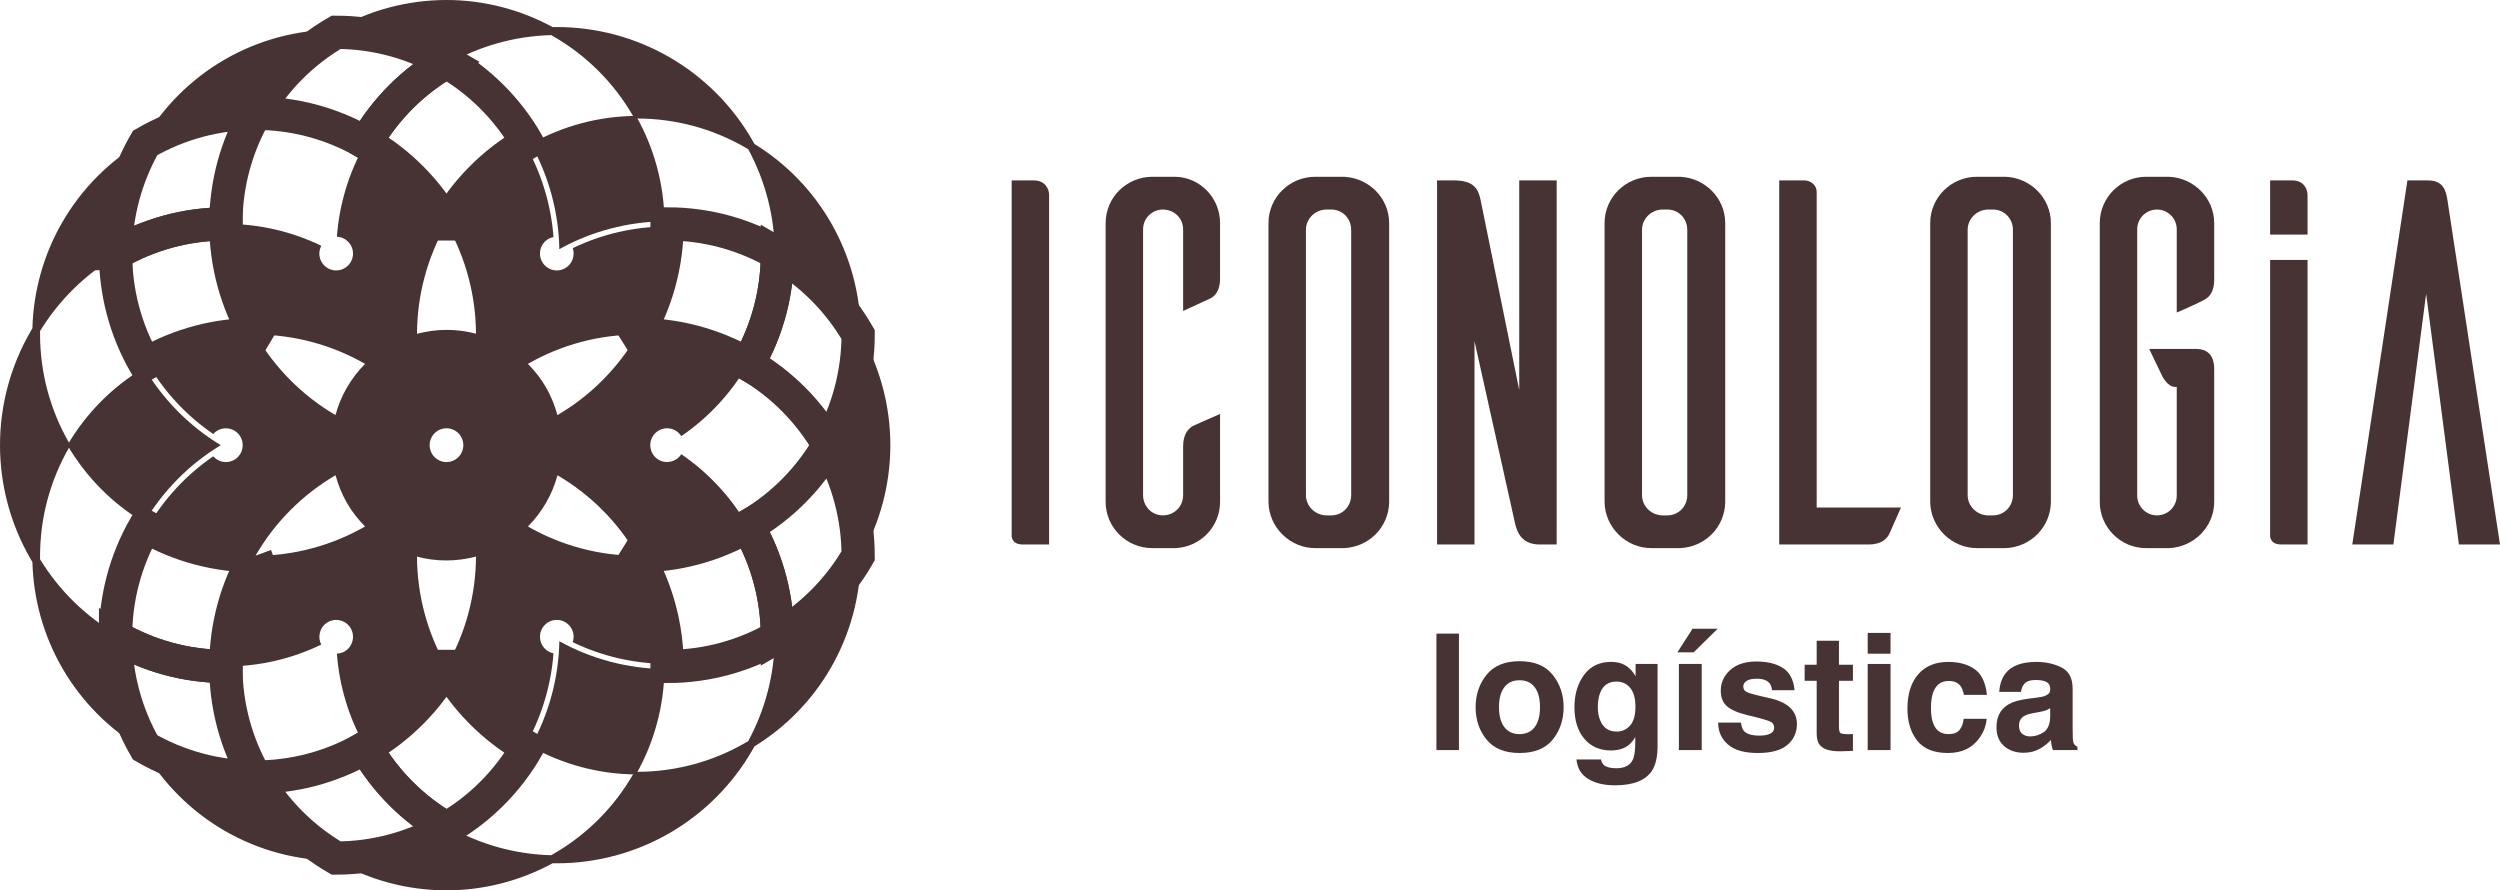 <?xml version="1.0" encoding="UTF-8"?>
<!DOCTYPE svg PUBLIC "-//W3C//DTD SVG 1.1//EN" "http://www.w3.org/Graphics/SVG/1.1/DTD/svg11.dtd">
<!-- Creator: CorelDRAW X8 -->
<svg xmlns="http://www.w3.org/2000/svg" xml:space="preserve" width="768.654mm" height="273.746mm" version="1.1" style="shape-rendering:geometricPrecision; text-rendering:geometricPrecision; image-rendering:optimizeQuality; fill-rule:evenodd; clip-rule:evenodd"
viewBox="0 0 251970 89736"
 xmlns:xlink="http://www.w3.org/1999/xlink">
 <defs>
  <style type="text/css">
   <![CDATA[
    .str0 {stroke:#473333;stroke-width:3350.71}
    .fil1 {fill:none;fill-rule:nonzero}
    .fil0 {fill:#473333;fill-rule:nonzero}
   ]]>
  </style>
 </defs>
 <g id="Capa_x0020_1">
  <path class="fil0" d="M104217 18184c1101,0 1520,839 1520,1468l0 35226 -2673 0c-892,0 -1049,-524 -1101,-786l0 -35908 2254 0 0 0z"/>
  <path class="fil0" d="M122968 50579c0,2517 -1992,4561 -4509,4666l-2306 0c-2621,0 -4718,-2097 -4718,-4666l0 -28097c0,-2568 2097,-4665 4718,-4665l2306 0c2517,52 4509,2149 4509,4665l0 5610c0,1205 -525,1782 -996,1991l-2726 1258 0 -8229c0,-1101 -891,-1993 -2045,-1993 -1101,0 -1992,892 -1992,1993l0 26787c0,1152 891,2044 1992,2044 1154,0 2045,-892 2045,-2044l0 -4928c0,-1206 524,-1782 996,-2045 314,-157 1782,-786 2726,-1205l0 8858 0 0z"/>
  <path class="fil0" d="M134191 51943c1101,0 1992,-892 1992,-2045l0 -26734c0,-1153 -891,-2045 -1992,-2045l-577 0c-1100,53 -1992,944 -1992,2045l0 26734c0,1101 892,1992 1992,2045l577 0zm1258 -34126c2517,105 4561,2149 4561,4665l0 28150c-53,2516 -2044,4508 -4561,4613l-2883 0c-2568,0 -4665,-2097 -4718,-4613l0 -28150c0,-2568 2097,-4665 4718,-4665l2883 0z"/>
  <path class="fil0" d="M156894 54878l-1730 0c-2044,0 -2359,-1625 -2516,-2359l-4036 -18137 0 20496 -3775 0 0 -36694 1730 0c2097,0 2464,996 2674,2044l3879 19081 0 -21125 3774 0 0 36694z"/>
  <path class="fil0" d="M168065 51943c1101,0 1992,-892 1992,-2045l0 -26734c0,-1153 -891,-2045 -1992,-2045l-577 0c-1100,53 -1992,944 -1992,2045l0 26734c0,1101 891,1992 1992,2045l577 0zm1258 -34126c2516,105 4560,2149 4560,4665l0 28150c-52,2516 -2044,4508 -4560,4613l-2883 0c-2569,0 -4665,-2097 -4718,-4613l0 -28150c0,-2568 2097,-4665 4718,-4665l2883 0z"/>
  <path class="fil0" d="M191591 51157c-419,943 -1048,2410 -1205,2725 -262,472 -839,996 -2044,996l-9017 0 0 -36694 2621 0c629,53 1154,524 1154,1154l0 31818 8491 0 0 1z"/>
  <path class="fil0" d="M200885 51943c1101,0 1993,-892 1993,-2045l0 -26734c0,-1153 -892,-2045 -1993,-2045l-576 0c-1101,53 -1992,944 -1992,2045l0 26734c0,1101 891,1992 1992,2045l576 0zm1258 -34126c2517,105 4561,2149 4561,4665l0 28150c-52,2516 -2044,4508 -4561,4613l-2882 0c-2569,0 -4666,-2097 -4718,-4613l0 -28150c0,-2568 2097,-4665 4718,-4665l2882 0z"/>
  <path class="fil0" d="M223165 28196c0,1258 -525,1783 -1049,2045 -262,157 -1730,839 -2726,1258l0 -8387c0,-1101 -891,-1993 -1992,-1993 -1101,0 -1992,892 -1992,1993l0 26839c0,1100 891,1992 1992,1992 1101,0 1992,-892 1992,-1992l0 -10956 -157 0c-839,0 -1363,-1206 -1363,-1206l-1258 -2621 4718 0c1153,0 1835,629 1835,2044l0 13367c0,2517 -2045,4561 -4561,4666l-2307 0c-2568,0 -4665,-2097 -4665,-4666l0 -28097c0,-2568 2097,-4665 4665,-4665l2307 0c2516,105 4561,2149 4561,4665l0 5714z"/>
  <path class="fil0" d="M251970 54878l-4142 0 -3302 -25267 -3302 25267 -4141 0 5556 -36694 2045 0c1572,0 1834,996 1991,1992l5295 34702 0 0z"/>
  <path class="fil0" d="M232574 23643l0 -3991c0,-629 -419,-1468 -1520,-1468l-2254 0 0 5459 3774 0z"/>
  <path class="fil0" d="M228800 26198l0 27894c52,262 210,786 1101,786l2673 0 0 -28680 -3774 0 0 0z"/>
  <g id="_2611085121920">
   <path class="fil0" d="M53499 75234c3238,1823 6896,2797 10605,2819 1834,-3232 2823,-6896 2867,-10620 -3708,-44 -7356,-1010 -10595,-2804 -71,3710 -1061,7362 -2877,10605l0 0z"/>
   <path class="fil0" d="M53499 14501c1816,3243 2806,6895 2877,10606 3240,-1794 6888,-2760 10595,-2804 -44,-3725 -1033,-7388 -2867,-10620 -3721,26 -7372,998 -10605,2818l0 0z"/>
   <path class="fil0" d="M78220 63951l-131 76 0 153c-4,3673 -935,7295 -2679,10519l-300 173c-3295,1905 -7049,2913 -10855,2917l-304 1 -151 263c-1906,3304 -4654,6060 -7947,7970l-300 175c-3656,-98 -7248,-1101 -10421,-2935l-132 -76 -131 76c-3316,1917 -7089,2935 -10915,2951 -3306,-1933 -6065,-4706 -7981,-8028l-76 -132 -152 0c-3827,-4 -7602,-1014 -10923,-2919 -1900,-3331 -2907,-7117 -2910,-10955l0 -153 -132 -76c-3169,-1839 -5830,-4457 -7743,-7584l0 -348c4,-3816 1009,-7580 2909,-10887l151 -264 -151 -265c-1900,-3306 -2905,-7071 -2909,-10886l0 -348c1912,-3126 4573,-5745 7743,-7585l132 -76 0 -153c3,-3838 1010,-7624 2910,-10954 3321,-1905 7096,-2915 10923,-2919l152 0 76 -132c1915,-3322 4675,-6096 7981,-8029 3826,16 7599,1035 10915,2951l131 76 132 -76c3173,-1834 6765,-2836 10421,-2934l300 174c3293,1912 6041,4668 7947,7971l151 263 304 1c3804,3 7558,1011 10855,2916l300 174c1744,3224 2675,6845 2679,10518l0 153 131 76c3312,1922 6077,4690 8006,8006 -18,3838 -1033,7621 -2943,10946l-76 132 76 132c1910,3324 2925,7108 2943,10946 -1929,3317 -4695,6085 -8006,8005l0 0zm11516 -19083c0,-3937 -1032,-7814 -2983,-11220 -8,-3929 -1048,-7806 -3010,-11214 -1868,-3246 -4526,-5968 -7700,-7924l-212 -369c-1990,-3466 -4871,-6356 -8331,-8359 -3452,-2000 -7381,-3057 -11383,-3057l-426 1c-3275,-1779 -6954,-2726 -10690,-2726 -3926,0 -7791,1035 -11187,2992 -3917,8 -7783,1050 -11182,3019 -3399,1967 -6230,4803 -8197,8202 -3388,1972 -6215,4812 -8177,8221 -1869,3245 -2890,6915 -2992,10649l-213 370c-1997,3462 -3053,7409 -3053,11415 0,4006 1056,7953 3053,11415l213 370c102,3733 1123,7403 2992,10649 1962,3410 4790,6250 8177,8221 1966,3397 4798,6233 8197,8202 3400,1968 7265,3011 11182,3019 3396,1957 7262,2992 11187,2992 3735,0 7414,-947 10690,-2726l448 0c3980,0 7909,-1057 11361,-3055 3461,-2004 6341,-4895 8331,-8360l212 -369c3174,-1956 5832,-4678 7700,-7924 1962,-3409 3002,-7285 3010,-11214 1951,-3405 2983,-7283 2983,-11220l0 0z"/>
   <path class="fil1 str0" d="M25745 78318c-1893,-3280 -2981,-7086 -2981,-11148 -4051,0 -7845,-1092 -11115,-2990 3,3910 1032,7763 2978,11151 3378,1952 7219,2984 11118,2987z"/>
   <path class="fil1 str0" d="M45000 83493c-3274,-1892 -6114,-4642 -8139,-8160 -3508,2031 -7338,2988 -11116,2985 1952,3384 4764,6205 8138,8163 3898,-4 7739,-1036 11117,-2988z"/>
   <path class="fil1 str0" d="M83512 44868c-1887,3284 -4628,6132 -8136,8163 2025,3518 2979,7359 2976,11149 3375,-1958 6187,-4778 8139,-8162 -4,-3910 -1033,-7762 -2979,-11150l0 0z"/>
   <path class="fil1 str0" d="M78352 25555c3,3790 -951,7632 -2976,11150 3508,2031 6249,4879 8136,8163 1946,-3388 2975,-7240 2979,-11150 -1952,-3385 -4764,-6205 -8139,-8163l0 0z"/>
   <path class="fil1 str0" d="M25745 11418c3778,-4 7608,954 11116,2985 2025,-3518 4865,-6268 8139,-8160 -3378,-1952 -7219,-2985 -11117,-2989 -3374,1959 -6186,4779 -8138,8164z"/>
   <path class="fil1 str0" d="M11649 25555c3270,-1898 7064,-2989 11115,-2989 0,-4063 1088,-7868 2981,-11148 -3899,3 -7740,1035 -11118,2987 -1946,3388 -2975,7240 -2978,11150z"/>
   <path class="fil1 str0" d="M25746 33717c-1893,-3281 -2982,-7088 -2982,-11151 -4051,0 -7845,1091 -11115,2989 -4,3790 951,7632 2976,11150 3509,-2032 7340,-2989 11120,-2986l1 -2z"/>
   <path class="fil1 str0" d="M25745 56016c-3780,4 -7611,-953 -11120,-2985 -2025,3518 -2980,7359 -2976,11149 3270,1898 7064,2990 11115,2990 0,-4064 1089,-7870 2982,-11151l-1 -3 0 0z"/>
   <path class="fil1 str0" d="M45003 67170l-3 0 -3 0c-1886,3284 -4628,6132 -8136,8163 2026,3518 4865,6268 8139,8160 3275,-1892 6114,-4642 8139,-8160 -3508,-2031 -6249,-4879 -8136,-8163l0 0z"/>
   <path class="fil1 str0" d="M64256 56016l-2 3c1894,3281 2983,7087 2983,11151 4050,0 7844,-1092 11115,-2990 3,-3790 -951,-7631 -2976,-11149 -3509,2032 -7340,2989 -11120,2985l0 0z"/>
   <path class="fil1 str0" d="M64256 33720c3780,-4 7611,953 11120,2985 2025,-3518 2979,-7360 2976,-11150 -3271,-1898 -7065,-2989 -11115,-2989 0,4063 -1089,7870 -2983,11151l2 3 0 0z"/>
   <path class="fil1 str0" d="M44997 22566l3 0 3 0c1887,-3284 4628,-6132 8136,-8163 -2025,-3518 -4864,-6268 -8139,-8160 -3274,1892 -6114,4642 -8139,8160 3508,2031 6250,4879 8136,8163z"/>
   <path class="fil0" d="M6793 44868c1876,3210 4544,5901 7738,7801 1891,-3199 4549,-5885 7718,-7801 -3168,-1916 -5826,-4602 -7718,-7801 -3194,1901 -5863,4591 -7738,7801z"/>
   <path class="fil0" d="M46470 45719c-469,814 -1506,1093 -2318,623 -812,-470 -1090,-1511 -621,-2325 468,-814 1506,-1093 2318,-623 811,470 1089,1511 621,2325l0 0zm28906 7312c-1724,-2995 -4042,-5427 -6712,-7253 -485,765 -1486,1021 -2276,564 -811,-470 -1089,-1511 -621,-2325 469,-814 1506,-1093 2318,-623 246,142 435,340 577,565 2671,-1826 4989,-4259 6714,-7254 -3509,-2032 -7340,-2989 -11120,-2985l-3 0c-1940,3361 -4729,6163 -8074,8118 -257,-952 -626,-1888 -1141,-2783 -515,-894 -1139,-1683 -1832,-2382 3361,-1927 7175,-2949 11047,-2953l1 -3c1852,-3209 2927,-6923 2974,-10886 -3295,1 -6546,754 -9502,2179 254,753 -47,1605 -759,2018 -812,470 -1849,191 -2318,-623 -469,-814 -190,-1855 621,-2325 164,-95 339,-152 515,-187 -247,-3282 -1222,-6485 -2870,-9350 -3398,2021 -6066,4811 -7912,8023 0,0 -2,4 -3,5 1931,3363 2955,7183 2974,11062 -1921,-511 -3970,-518 -5947,10 16,-3883 1041,-7706 2973,-11072l-3 -5c-1886,-3284 -4628,-6132 -8136,-8163 -1724,2995 -2665,6224 -2907,9456 903,39 1625,780 1625,1695 0,940 -760,1702 -1697,1702 -937,0 -1697,-762 -1697,-1702 0,-285 76,-549 199,-784 -2912,-1407 -6171,-2204 -9620,-2204 0,4063 1089,7870 2982,11151l2 3c3872,4 7686,1026 11047,2952 -1445,1454 -2464,3237 -2982,5161 -3341,-1956 -6127,-4755 -8065,-8113l-3 0c-3697,-4 -7441,919 -10887,2860 1649,2862 3925,5309 6633,7163 523,-597 1409,-761 2121,-349 812,470 1090,1511 622,2325 -469,814 -1507,1093 -2318,623 -165,-95 -301,-219 -419,-354 -2711,1855 -4989,4304 -6639,7168 3446,1941 7190,2864 10887,2860l3 0c1940,-3361 4729,-6163 8073,-8119 257,952 626,1889 1141,2783 515,895 1139,1684 1833,2383 -3361,1927 -7175,2949 -11047,2953l-2 3c-1893,3281 -2982,7087 -2982,11151 3448,0 6707,-798 9619,-2204 -418,-803 -139,-1800 651,-2258 811,-470 1849,-191 2318,623 468,814 190,1855 -621,2325 -246,142 -512,208 -777,219 242,3233 1183,6462 2907,9458 3508,-2031 6250,-4879 8136,-8163l3 -6c-1930,-3362 -2955,-7182 -2973,-11061 1921,511 3970,518 5947,-10 -17,3883 -1042,7706 -2974,11071 1,2 2,4 2,4 1847,3214 4515,6003 7913,8025 1647,-2863 2622,-6064 2869,-9343 -777,-156 -1362,-843 -1362,-1668 0,-940 759,-1702 1696,-1702 938,0 1697,762 1697,1702 0,190 -38,370 -95,540 2957,1428 6210,2182 9508,2184 -47,-3964 -1122,-7678 -2974,-10887l-1 -3c-3872,-4 -7686,-1026 -11047,-2953 1445,-1453 2463,-3236 2982,-5160 3341,1955 6127,4755 8065,8113l3 0c3780,4 7611,-953 11120,-2985l0 0z"/>
  </g>
  <polygon class="fil0" points="147044,75598 144775,75598 144775,63862 147044,63862 "/>
  <path class="fil0" d="M154680 73282c356,-471 534,-1142 534,-2011 0,-870 -178,-1539 -534,-2008 -356,-469 -865,-703 -1529,-703 -663,0 -1174,234 -1532,703 -359,469 -538,1138 -538,2008 0,869 179,1540 538,2011 358,472 869,708 1532,708 664,0 1173,-236 1529,-708zm1816 1255c-733,904 -1845,1356 -3337,1356 -1491,0 -2603,-452 -3336,-1356 -733,-905 -1099,-1993 -1099,-3266 0,-1252 366,-2337 1099,-3254 733,-918 1845,-1376 3336,-1376 1492,0 2604,458 3337,1376 732,917 1099,2002 1099,3254 0,1273 -367,2361 -1099,3266z"/>
  <path class="fil0" d="M164285 73134c365,-401 547,-1039 547,-1915 0,-823 -173,-1449 -519,-1879 -346,-430 -810,-645 -1391,-645 -793,0 -1340,374 -1642,1123 -159,398 -238,889 -238,1473 0,504 85,952 254,1345 307,733 856,1099 1649,1099 529,0 975,-200 1340,-601zm-773 -6223c552,229 997,648 1336,1258l0 -1250 2214 0 0 8233c0,1120 -189,1964 -565,2532 -648,977 -1890,1466 -3727,1466 -1109,0 -2014,-218 -2715,-653 -701,-436 -1088,-1086 -1163,-1951l2469 0c64,265 167,456 310,573 244,207 656,311 1235,311 817,0 1364,-274 1640,-820 180,-351 271,-940 271,-1768l0 -557c-218,371 -452,650 -701,836 -451,345 -1038,517 -1760,517 -1115,0 -2005,-391 -2671,-1174 -667,-783 -1000,-1844 -1000,-3181 0,-1290 321,-2374 963,-3253 641,-879 1550,-1318 2727,-1318 435,0 814,67 1137,199l0 0z"/>
  <path class="fil0" d="M169212 66919l2301 0 0 8679 -2301 0 0 -8679zm3909 -3551l-2420 2381 -1640 0 1528 -2381 2532 0 0 0z"/>
  <path class="fil0" d="M175470 72827c48,404 152,690 312,860 283,303 806,454 1569,454 448,0 804,-66 1068,-199 264,-132 396,-332 396,-597 0,-255 -107,-449 -319,-581 -213,-133 -1005,-361 -2374,-685 -987,-244 -1681,-549 -2085,-916 -403,-361 -605,-881 -605,-1560 0,-802 315,-1491 946,-2067 630,-576 1517,-864 2661,-864 1085,0 1969,217 2653,649 683,433 1076,1180 1177,2242l-2269 0c-32,-292 -115,-523 -248,-693 -250,-308 -676,-462 -1277,-462 -495,0 -848,77 -1058,231 -211,154 -316,335 -316,542 0,260 112,448 336,565 223,122 1013,332 2369,629 904,212 1582,533 2033,963 446,436 669,980 669,1633 0,860 -321,1562 -962,2106 -641,544 -1631,816 -2971,816 -1368,0 -2377,-288 -3028,-864 -652,-576 -978,-1310 -978,-2202l2301 0 0 0z"/>
  <path class="fil0" d="M181888 68615l0 -1616 1211 0 0 -2421 2245 0 0 2421 1409 0 0 1616 -1409 0 0 4587c0,355 45,577 135,664 91,88 367,132 828,132 69,0 142,-1 219,-4 77,-3 153,-7 227,-12l0 1696 -1075 40c-1072,37 -1805,-149 -2197,-558 -255,-260 -382,-660 -382,-1202l0 -5343 -1211 0 0 0z"/>
  <path class="fil0" d="M188242 66919l2302 0 0 8679 -2302 0 0 -8679zm2301 -1035l-2301 0 0 -2094 2301 0 0 2094z"/>
  <path class="fil0" d="M197933 70032c-43,-323 -152,-615 -327,-875 -256,-351 -652,-526 -1190,-526 -766,0 -1290,380 -1572,1139 -149,402 -224,937 -224,1604 0,636 75,1147 224,1533 271,722 782,1083 1532,1083 533,0 910,-143 1134,-430 223,-287 359,-658 407,-1115l2317 0c-53,690 -303,1343 -749,1959 -712,993 -1767,1489 -3164,1489 -1398,0 -2426,-414 -3085,-1242 -659,-828 -988,-1902 -988,-3221 0,-1489 364,-2648 1091,-3476 728,-828 1733,-1242 3013,-1242 1090,0 1981,244 2674,733 694,488 1104,1351 1232,2587l-2325 0 0 0z"/>
  <path class="fil0" d="M206636 71378c-146,91 -292,163 -440,219 -148,56 -351,108 -610,155l-516 96c-484,85 -832,188 -1043,310 -358,208 -536,529 -536,964 0,388 109,668 327,840 218,173 484,259 796,259 496,0 953,-143 1371,-430 418,-287 634,-810 651,-1569l0 -844 0 0zm-1388 -1059c422,-53 725,-119 906,-199 327,-138 490,-353 490,-645 0,-355 -125,-601 -376,-736 -250,-136 -617,-203 -1101,-203 -544,0 -928,132 -1154,398 -162,196 -270,461 -323,796l-2190 0c48,-759 261,-1383 640,-1871 602,-765 1636,-1147 3103,-1147 954,0 1802,189 2543,566 741,376 1111,1088 1111,2133l0 3982c0,276 6,610 16,1003 16,297 61,499 136,605 74,106 185,194 334,263l0 334 -2468 0c-69,-175 -117,-339 -144,-493 -26,-154 -47,-329 -63,-526 -315,340 -679,629 -1090,868 -491,281 -1046,422 -1666,422 -790,0 -1443,-224 -1958,-673 -515,-448 -773,-1084 -773,-1907 0,-1067 415,-1839 1244,-2317 454,-260 1123,-446 2005,-557l778 -96 0 0z"/>
 </g>
</svg>
